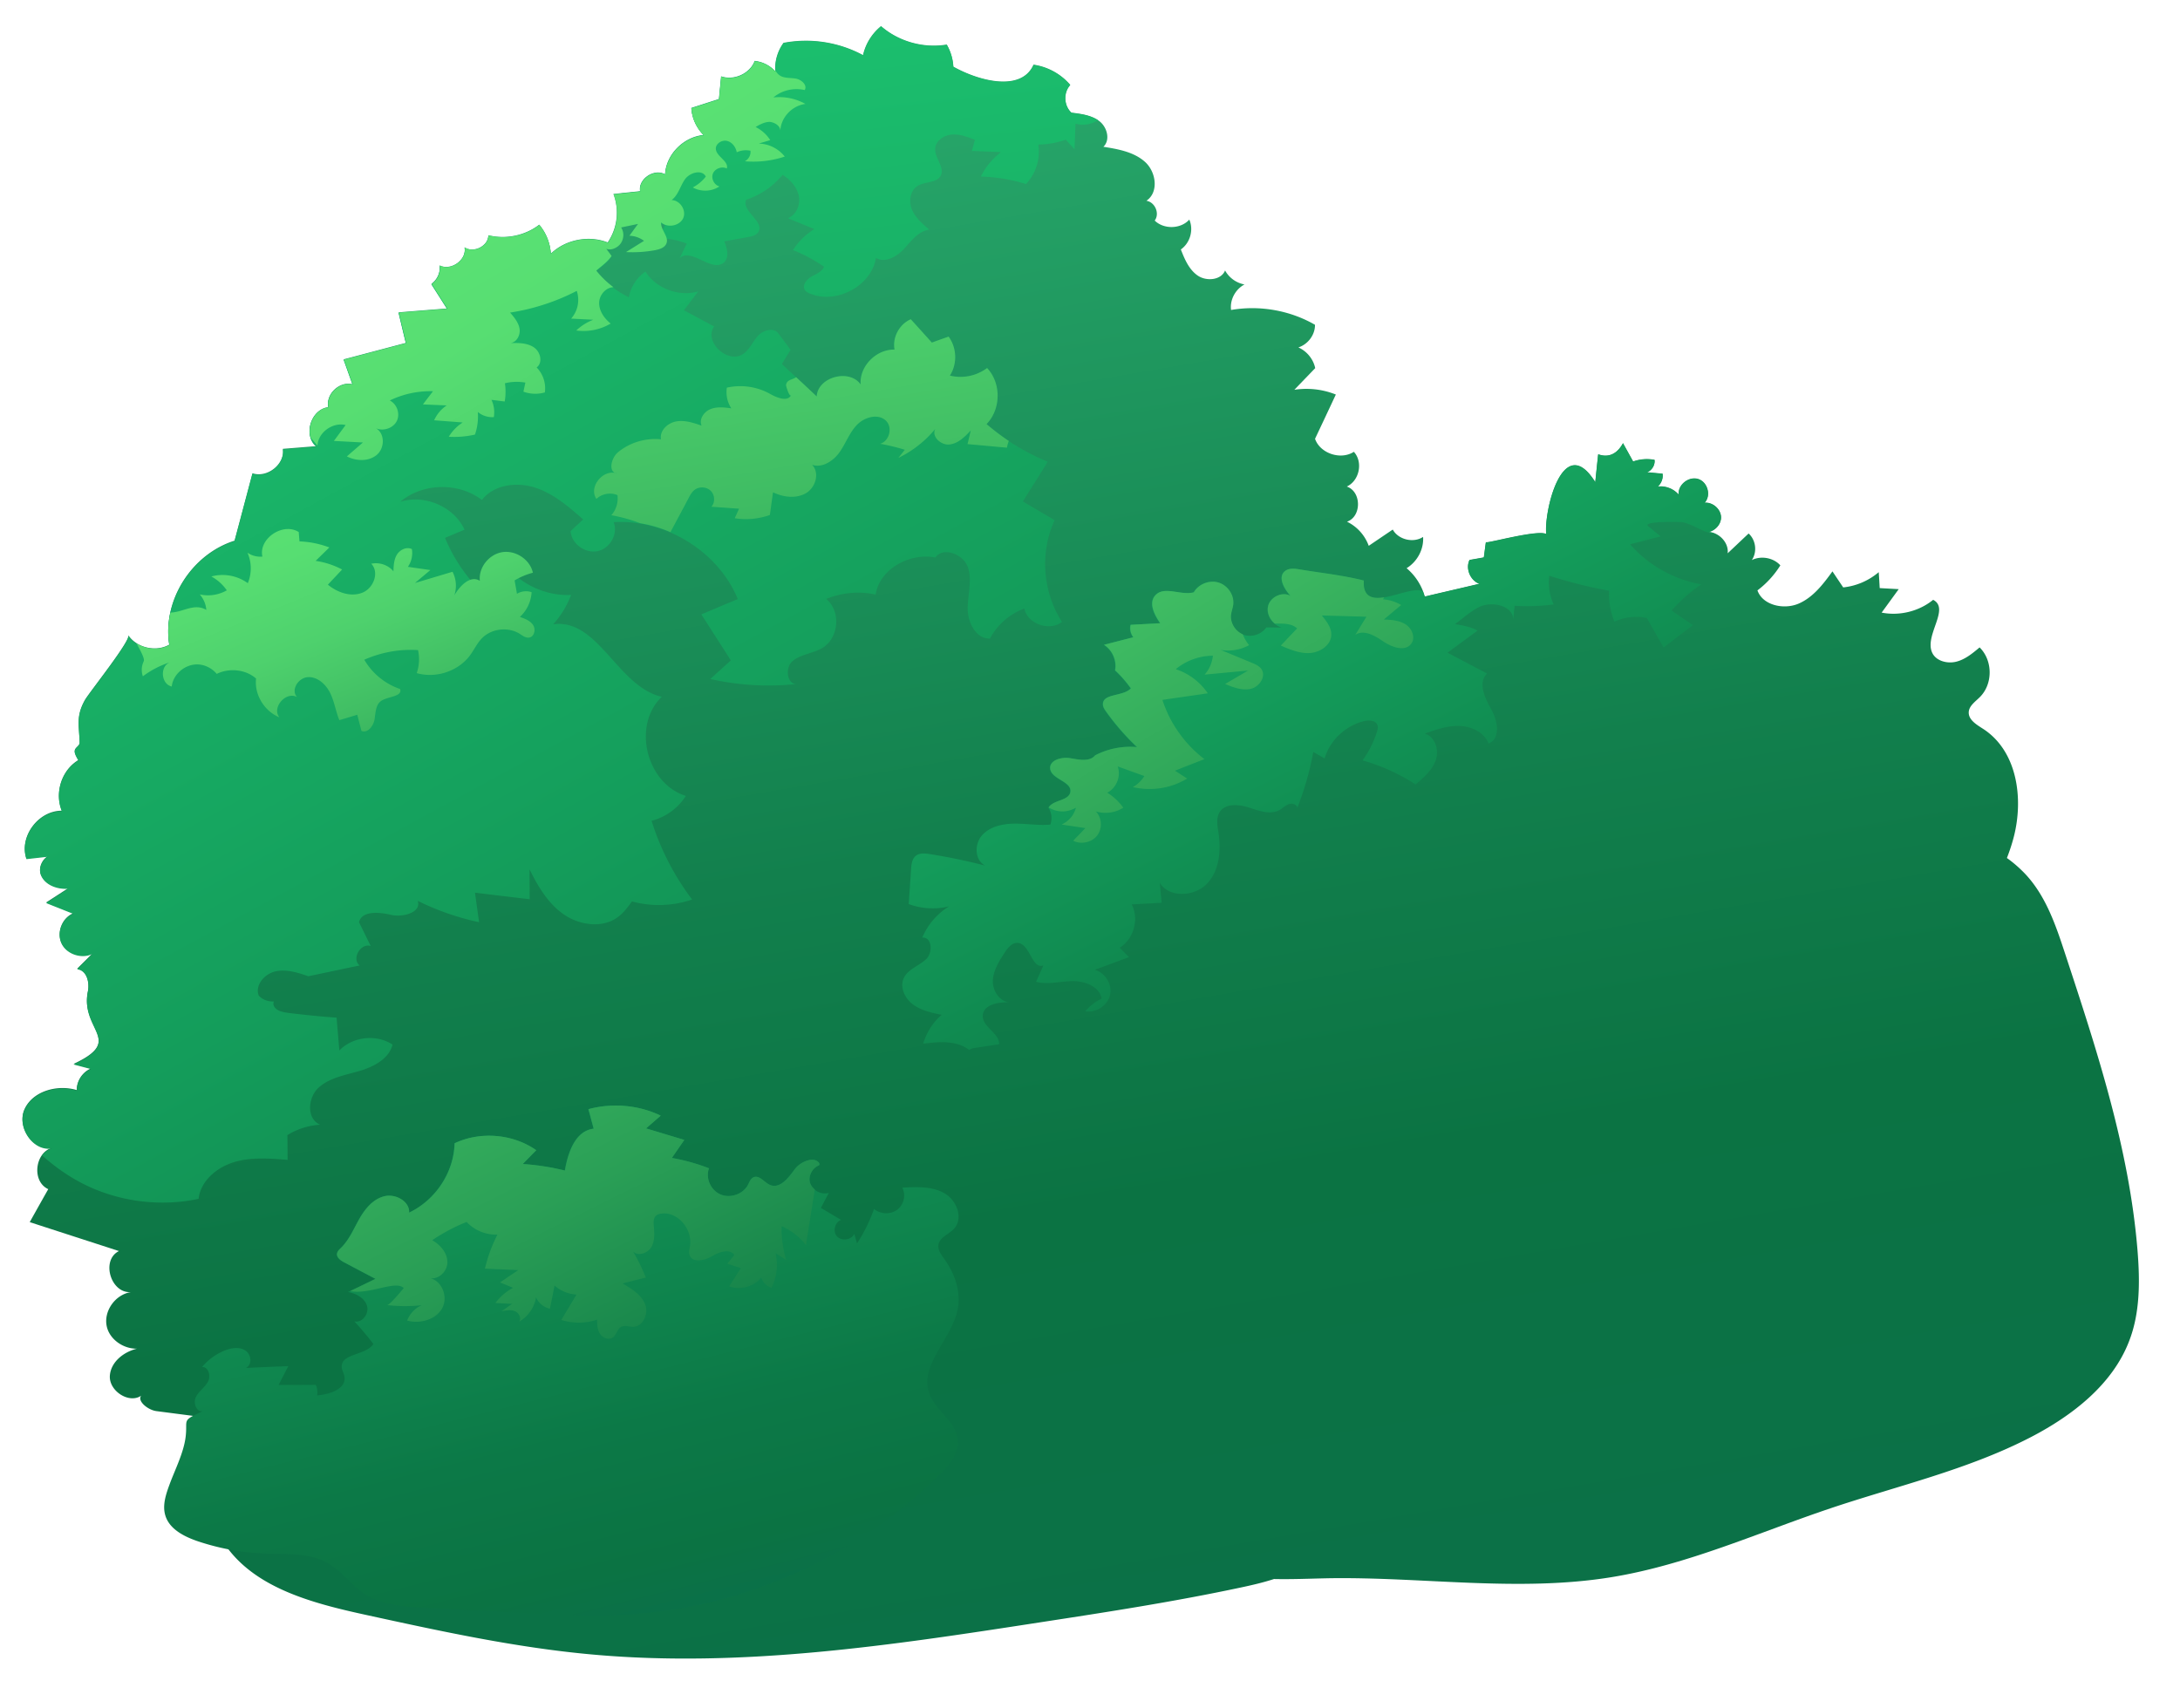 <?xml version="1.0" encoding="UTF-8"?> <svg xmlns="http://www.w3.org/2000/svg" width="259" height="203" fill="none"><path d="M253.954 148.597c-.979-12.084-4.809-23.749-8.609-35.292-1.088-3.315-2.24-6.732-4.62-9.337a15.201 15.201 0 0 0-2.289-2.016c.325-.83.605-1.682.831-2.56 1.159-4.57.385-10.151-3.64-12.774-.779-.5-1.755-1.072-1.726-1.977.024-.762.779-1.268 1.326-1.814 1.562-1.564 1.539-4.349-.035-5.9-.84.702-1.713 1.437-2.792 1.701-1.079.264-2.404-.098-2.847-1.084-.94-2.062 2.161-5.213.119-6.271-1.666 1.362-3.98 1.94-6.12 1.52.681-.929 1.35-1.858 2.031-2.787-.75-.045-1.51-.08-2.26-.126-.035-.63-.07-1.261-.117-1.893a7.782 7.782 0 0 1-4.219 1.812c-.422-.632-.855-1.264-1.276-1.907-1.108 1.523-2.306 3.109-4.062 3.85-1.756.728-4.234.175-4.852-1.59a11.056 11.056 0 0 0 2.721-2.974c-.822-.91-2.282-1.177-3.392-.626.659-.952.494-2.37-.376-3.16-.83.78-1.661 1.571-2.491 2.352.15-1.266-1.016-2.474-2.294-2.547.811-.163 1.496-.892 1.511-1.71.008-.971-.958-1.841-1.954-1.762.81-.847.364-2.474-.773-2.82-1.137-.345-2.452.73-2.289 1.873a2.898 2.898 0 0 0-2.509-.974c.432-.373.66-.962.578-1.528-.616-.053-1.233-.116-1.849-.169.581-.225.976-.864.896-1.474a4.847 4.847 0 0 0-2.545.196c-.397-.73-.805-1.45-1.201-2.181-.669 1.238-1.679 1.781-2.946 1.321-.122 1.101-.235 2.214-.346 3.315-3.827-6.13-6.125 3.43-5.824 6.17-.987-.584-7.18 1.176-7.173.956-.086.605-.16 1.21-.245 1.815a91.6 91.6 0 0 1-1.699.3c-.496 1.034.09 2.422 1.181 2.832l-6.506 1.519a6.753 6.753 0 0 0-2.158-3.36c1.272-.778 2.058-2.255 1.96-3.717-1.15.76-2.947.327-3.604-.875-.948.644-1.907 1.288-2.854 1.932a5.147 5.147 0 0 0-2.582-2.866c1.752-.607 1.735-3.58-.024-4.176 1.501-.693 1.958-2.922.836-4.128-1.555 1.012-4.013.194-4.61-1.548.828-1.753 1.655-3.505 2.472-5.258a9.415 9.415 0 0 0-4.928-.564c.822-.858 1.654-1.716 2.476-2.574-.22-1.067-.986-2.008-1.998-2.46 1.149-.373 1.99-1.506 1.972-2.689-2.971-1.717-6.584-2.35-9.969-1.76-.161-1.199.507-2.46 1.596-3.033a3.322 3.322 0 0 1-2.31-1.663c-.456 1.157-2.217 1.322-3.254.605-1.037-.718-1.551-1.95-2-3.101 1.106-.772 1.541-2.327 1.005-3.548-1.007 1.128-3.029 1.186-4.11.113.622-.82.046-2.186-.987-2.35 1.478-.993 1.177-3.377-.132-4.59-1.309-1.2-3.197-1.547-4.977-1.824.842-.802.459-2.306-.457-3.03-.927-.726-2.169-.886-3.346-1.034-.912-.835-.984-2.395-.15-3.308a7.073 7.073 0 0 0-4.352-2.39c-1.426 3.236-6.399 1.986-9.535.23a5.888 5.888 0 0 0-.779-2.62c-2.764.465-5.718-.368-7.803-2.19a6.206 6.206 0 0 0-2.14 3.445 14.305 14.305 0 0 0-9.448-1.457 5.2 5.2 0 0 0-.979 3.383 3.828 3.828 0 0 0-2.445-1.237C89.103 8.73 87.21 9.6 85.67 9.064c-.083.904-.177 1.796-.261 2.699l-3.28 1.057c.074 1.195.6 2.36 1.468 3.217-2.403.222-4.467 2.323-4.585 4.672-1.302-.737-3.22.562-2.966 2.006-1.053.11-2.116.22-3.168.331a6.303 6.303 0 0 1-.678 5.757c-2.268-.889-5.046-.335-6.765 1.345a5.834 5.834 0 0 0-1.371-3.457c-1.664 1.296-3.975 1.775-6.046 1.257.005 1.27-1.757 2.165-2.827 1.436.285 1.467-1.601 2.833-2.96 2.15.106.831-.285 1.692-.974 2.19.62.98 1.242 1.95 1.862 2.93-1.925.15-3.84.3-5.766.46.293 1.213.576 2.415.869 3.629-2.46.651-4.92 1.303-7.392 1.955.355.983.7 1.966 1.055 2.95-1.555-.392-3.228 1.202-2.867 2.726-2.084.244-3.04 3.308-1.438 4.64-1.328.101-2.645.215-3.973.316.264 1.81-1.843 3.489-3.613 2.903-.713 2.673-1.415 5.347-2.128 8.009-5.13 1.617-8.604 7.153-7.751 12.35-1.585.912-3.876.387-4.878-1.125.37.553-4.64 6.803-5.143 7.693-1.098 1.943-.68 3.017-.633 5.051.008.453-.626.588-.586 1.075.014.266.223.648.443 1.02a4.73 4.73 0 0 0-.542.38c-1.62 1.33-2.225 3.72-1.424 5.645-2.804-.022-5.11 3.087-4.208 5.679l2.537-.285c-.687.42-1.136 1.39-.82 2.184.472 1.186 1.956 1.73 3.262 1.616l-2.637 1.707c1.08.431 2.149.852 3.228 1.283-1.342.544-2.014 2.268-1.392 3.547.622 1.279 2.426 1.855 3.705 1.188-.615.622-1.242 1.232-1.857 1.853 1.133.124 1.496 1.583 1.274 2.67-.95 4.599 4.422 5.795-1.695 8.641.69.176 1.38.364 2.07.54-1.018.421-1.725 1.492-1.693 2.576-2.319-.703-5.26.122-6.221 2.29-.927 2.092 1.047 4.971 3.279 4.567-2.039.576-2.444 3.999-.452 4.913a665.813 665.813 0 0 0-2.199 3.919c3.53 1.149 7.06 2.288 10.602 3.438-2.176 1.069-.977 5.095 1.448 4.873-1.897.272-3.318 2.293-2.89 4.118.36 1.536 1.982 2.637 3.573 2.609-1.636.402-3.109 1.615-3.215 3.225-.111 1.808 2.291 3.353 3.724 2.359-.505.614.775 1.704 1.82 1.836l5.728.744c-.626.61-1.241 1.22-1.867 1.819a4.312 4.312 0 0 0 2.428 1.767 2.775 2.775 0 0 0-.955 1.947 8.747 8.747 0 0 1 6.24.617c-1.688 1.018-.847 4.127 1.138 4.211-1.55 1.542-3.11 3.084-4.66 4.626 3.543 5.304 10.508 7.103 16.846 8.485 8.87 1.936 17.785 3.884 26.835 4.699 17.79 1.62 35.65-1.099 53.29-3.826 7.954-1.219 15.909-2.449 23.767-4.125 1.322-.278 2.668-.59 3.973-1.013 2.162.046 4.34-.051 6.494-.094 11.212-.177 22.536 1.67 33.589-.125 9.044-1.473 17.455-5.307 26.125-8.216 7.989-2.676 16.318-4.58 23.77-8.455 4.938-2.574 9.635-6.238 11.606-11.346 1.32-3.361 1.306-7.14 1.012-10.795Z" fill="url(#a)"></path><path d="M127.311 13.422c-.912-.835-.985-2.395-.15-3.308a7.076 7.076 0 0 0-4.352-2.39c-1.427 3.236-6.4 1.985-9.535.23a5.901 5.901 0 0 0-.779-2.621c-2.764.465-5.719-.368-7.803-2.19a6.2 6.2 0 0 0-2.14 3.446 14.306 14.306 0 0 0-9.449-1.457 5.2 5.2 0 0 0-.978 3.383 3.828 3.828 0 0 0-2.445-1.237c-.555 1.496-2.448 2.364-3.988 1.83-.083.903-.178 1.795-.261 2.698l-3.28 1.057a4.985 4.985 0 0 0 1.468 3.217c-2.403.222-4.467 2.323-4.585 4.672-1.302-.737-3.22.562-2.966 2.006l-2.68.28c.145.259.38.51.737.753 1.038.706 2.726.052 2.973-1.155 1.273.603 1.105 2.807-.255 3.207.72.298 1.439.597 2.169.896a4.017 4.017 0 0 1-1.121 1.6 8.687 8.687 0 0 1 3.701.614c-.283.576-.555 1.142-.838 1.719 1.365-1.272 3.832 1.744 5.24.53.691-.598.394-1.69.056-2.529.933-.17 1.854-.328 2.787-.498.477-.084 1-.2 1.255-.601.8-1.234-2.052-2.506-1.436-3.846a9.326 9.326 0 0 0 4.321-2.957c.92.581 1.7 1.445 1.92 2.49.222 1.046-.27 2.268-1.287 2.667l3.14 1.292a7.939 7.939 0 0 0-2.54 2.494 18.304 18.304 0 0 1 3.691 1.983c-.24.6-.954.865-1.528 1.19-.573.335-1.104 1.048-.734 1.59.137.203.376.32.605.416 3.172 1.293 7.294-.941 7.828-4.25 1.095.664 2.501-.164 3.358-1.098.857-.935 1.7-2.101 2.974-2.26-.817-.7-1.666-1.422-2.066-2.407-.4-.985-.204-2.282.729-2.816.865-.492 2.184-.307 2.674-1.154.561-.987-.685-2.098-.638-3.224.04-.926 1.011-1.614 1.963-1.694.952-.08 1.879.28 2.762.628-.124.438-.237.876-.361 1.314l3.462.142a8.116 8.116 0 0 0-2.398 2.908c1.82.046 3.632.346 5.359.886a5.546 5.546 0 0 0 1.461-4.693 9.966 9.966 0 0 0 3.275-.582c.342.386.694.762 1.035 1.148.043-1.015.075-2.03.118-3.056.885.293 1.874.092 2.674-.402-.899-.58-2.042-.738-3.142-.861Z" fill="url(#b)"></path><path d="M125.299 61.805c-1.258-.736-2.515-1.482-3.773-2.218.988-1.57 1.976-3.153 2.953-4.724a26.85 26.85 0 0 1-7.28-4.46c1.723-1.769 1.764-4.85.066-6.66a5.313 5.313 0 0 1-4.423.9c.894-1.386.832-3.3-.152-4.634-.659.233-1.329.466-1.988.71-.832-.92-1.664-1.852-2.507-2.774-1.366.598-2.199 2.163-1.924 3.608-2.207-.048-4.203 2.01-4.027 4.148-1.342-1.92-5.106-.89-5.223 1.416a1282.89 1282.89 0 0 0-4.13-3.864c.35-.563.688-1.127 1.036-1.69-.487-.657-.974-1.313-1.462-1.958-.551-.725-1.776-.387-2.393.278-.617.666-.965 1.56-1.69 2.112-1.809 1.38-4.826-1.345-3.542-3.204-1.194-.646-2.389-1.28-3.583-1.925.564-.745 1.129-1.5 1.704-2.244-2.306.678-5.023-.346-6.274-2.352a4.753 4.753 0 0 0-1.973 3.053 11.401 11.401 0 0 1-3.888-3.094c.692-.596 1.3-.997 1.82-1.732a45.403 45.403 0 0 0-1.441-1.913c-2.04-.417-4.29.197-5.77 1.642a5.834 5.834 0 0 0-1.371-3.457c-1.664 1.296-3.975 1.775-6.046 1.257.005 1.27-1.757 2.166-2.827 1.436.285 1.467-1.601 2.833-2.96 2.15.106.831-.285 1.692-.974 2.19.62.98 1.242 1.95 1.862 2.93-1.925.15-3.84.3-5.766.46.293 1.213.575 2.415.869 3.629-2.46.652-4.921 1.303-7.392 1.955.355.983.7 1.966 1.055 2.95-1.555-.392-3.228 1.202-2.867 2.727-2.084.243-3.04 3.307-1.438 4.639-1.328.102-2.645.215-3.973.317.263 1.809-1.843 3.488-3.613 2.902-.713 2.673-1.415 5.347-2.128 8.01-5.13 1.617-8.604 7.153-7.751 12.35-1.585.911-3.876.386-4.878-1.126.37.553-4.64 6.803-5.143 7.694-1.099 1.942-.68 3.016-.633 5.05.008.454-.626.588-.586 1.076.014.265.223.648.443 1.02a4.732 4.732 0 0 0-.542.38c-1.62 1.33-2.225 3.72-1.424 5.645-2.804-.022-5.11 3.087-4.208 5.678l2.537-.284c-.687.42-1.137 1.389-.82 2.183.471 1.186 1.956 1.73 3.262 1.616l-2.637 1.707c1.08.432 2.148.852 3.228 1.284-1.342.543-2.014 2.268-1.392 3.547.622 1.279 2.426 1.855 3.705 1.188-.615.621-1.242 1.231-1.857 1.853 1.133.124 1.496 1.582 1.274 2.669-.95 4.599 4.422 5.796-1.695 8.641.69.177 1.38.364 2.07.541-1.018.421-1.726 1.492-1.693 2.576-2.319-.703-5.26.122-6.222 2.29-.926 2.092 1.048 4.971 3.28 4.566-.49.14-.875.448-1.175.836 1.118.985 2.293 1.884 3.583 2.654 4.42 2.669 9.923 3.582 15.002 2.493.232-2.092 2.115-3.712 4.166-4.343 2.051-.632 4.265-.452 6.413-.285-.014-.983-.016-1.955-.03-2.939a8.285 8.285 0 0 1 3.903-1.236c-1.635-.67-1.5-3.185-.216-4.382 1.285-1.197 3.16-1.503 4.866-2.001 1.705-.499 3.523-1.447 3.94-3.136-1.903-1.275-4.75-.955-6.315.697a469.26 469.26 0 0 1-.33-3.899 112.44 112.44 0 0 1-5.745-.568c-.671-.087-1.45-.244-1.718-.849a.627.627 0 0 1 .016-.508c-.675.034-1.374-.209-1.81-.709-.459-1.229.676-2.564 1.988-2.865 1.3-.29 2.645.139 3.912.576 2.034-.422 4.057-.856 6.09-1.278-.98-.793.107-2.703 1.32-2.311-.467-.943-.923-1.885-1.39-2.828.33-1.393 2.39-1.207 3.825-.874 1.425.332 3.631-.317 3.144-1.669a31.108 31.108 0 0 0 7.295 2.539l-.486-3.507c2.166.267 4.333.523 6.5.779l-.02-3.558c.996 2.02 2.19 4.057 4.06 5.353 1.88 1.308 4.606 1.681 6.437.324.678-.498 1.186-1.189 1.67-1.859 2.332.637 4.874.562 7.15-.228a30.751 30.751 0 0 1-4.818-9.354 6.869 6.869 0 0 0 4.068-2.954c-4.722-1.508-6.383-8.399-2.855-11.779-5.261-1.204-7.545-9.351-12.9-8.614a11.275 11.275 0 0 0 2.129-3.49c-3.052.147-6.141-1.31-7.92-3.74a10.72 10.72 0 0 0-2.39 3.714 19.526 19.526 0 0 1-4.669-6.754c.772-.329 1.544-.647 2.316-.976-1.24-2.724-4.736-4.237-7.635-3.312 2.643-2.248 6.94-2.345 9.7-.214 1.381-1.813 4.12-2.18 6.317-1.47 2.197.71 3.992 2.27 5.71 3.782-.5.459-.989.919-1.49 1.389.087 1.483 1.716 2.683 3.205 2.377 1.49-.307 2.46-2.066 1.908-3.443 6.205-.368 12.442 3.507 14.75 9.137l-4.33 1.82c1.169 1.826 2.337 3.641 3.505 5.468-.818.736-1.625 1.473-2.443 2.21 3.399.77 6.936.969 10.404.58-1.266.237-1.597-1.883-.633-2.704.976-.82 2.391-.897 3.504-1.536 2.013-1.174 2.28-4.37.504-5.85a9.934 9.934 0 0 1 5.868-.523c.471-3.067 4.087-4.997 7.104-4.405.847-1.288 3.26-.44 3.82 1.07.58 1.565.029 3.282.01 4.939-.018 1.656.945 3.664 2.647 3.63.845-1.62 2.332-2.921 4.086-3.573.352 1.823 2.994 2.756 4.466 1.587-2.305-3.607-2.633-8.28-.868-12.091Z" fill="url(#c)"></path><path d="M63.346 74.285c-.336-.53-.98-.77-1.58-.977a4.328 4.328 0 0 0 1.394-2.94 2.042 2.042 0 0 0-1.74.19c-.093-.534-.187-1.056-.28-1.59a8.368 8.368 0 0 1 2.17-.915c-.327-1.545-2.024-2.692-3.622-2.444-1.597.248-2.85 1.832-2.679 3.406-1.115-.709-2.392.599-3.035 1.739a3.609 3.609 0 0 0-.21-2.813c-1.482.44-2.965.89-4.458 1.33.612-.512 1.213-1.023 1.826-1.534l-2.671-.382a2.866 2.866 0 0 0 .474-2.107c-.62-.317-1.415.066-1.776.651-.36.586-.394 1.303-.415 1.987-.606-.748-1.676-1.113-2.633-.9.995 1.036.261 2.947-1.102 3.456-1.363.52-2.935-.048-4.054-.967.56-.601 1.13-1.202 1.69-1.803a9.669 9.669 0 0 0-3.147-1.027c.547-.535 1.093-1.06 1.629-1.595a11.137 11.137 0 0 0-3.544-.719 37.594 37.594 0 0 1-.087-1.107c-1.872-1.197-4.804.777-4.32 2.913a2.68 2.68 0 0 1-1.773-.464 4.642 4.642 0 0 1 .04 3.624 5.125 5.125 0 0 0-4.335-.799 5.277 5.277 0 0 1 1.836 1.649 4.489 4.489 0 0 1-3.206.484c.447.534.726 1.161.77 1.837-1.441-.841-2.757.288-4.249.319-.271 1.262-.334 2.552-.12 3.84-1.203.692-2.789.554-3.935-.2.553 1.011 1.012 1.854.87 2.16a2.31 2.31 0 0 0-.1 1.775 10.805 10.805 0 0 1 3.232-1.666c-1.239.436-1.086 2.595.197 2.878.155-1.431 1.529-2.625 3.008-2.623.905-.004 1.774.454 2.338 1.123 1.48-.727 3.44-.543 4.675.556-.225 1.893.961 3.864 2.77 4.606-.935-1.157.772-3.125 2.096-2.41-.78-.83.162-2.325 1.322-2.366 1.15-.041 2.125.884 2.623 1.905.498 1.021.65 2.153 1.08 3.205.714-.21 1.427-.42 2.13-.64.167.646.334 1.292.502 1.927.753.3 1.433-.618 1.557-1.398.123-.78.12-1.72.785-2.174.813-.55 2.533-.484 2.253-1.41a7.905 7.905 0 0 1-4.263-3.481 13.656 13.656 0 0 1 6.384-1.147c.204.901.151 1.86-.152 2.735 2.276.657 4.92-.221 6.314-2.088.507-.68.852-1.465 1.456-2.076 1.129-1.135 3.09-1.361 4.455-.512.346.221.701.509 1.111.455.62-.069.836-.946.5-1.476Z" fill="url(#d)"></path><path d="M117.211 50.39c1.722-1.768 1.763-4.849.065-6.659a5.311 5.311 0 0 1-4.422.9c.893-1.386.832-3.3-.153-4.634-.659.233-1.329.466-1.988.71-.832-.92-1.664-1.852-2.507-2.774-1.366.598-2.199 2.163-1.924 3.607-2.206-.047-4.203 2.011-4.027 4.15-1.342-1.921-5.106-.89-5.222 1.415-.815-.766-1.63-1.532-2.446-2.287-.396.308-1.123.263-1.2.946-.014.11.437 1.55.604 1.168-.38.85-1.667.345-2.491-.123a7.286 7.286 0 0 0-5.144-.747 3.498 3.498 0 0 0 .53 2.458c-.835-.114-1.704-.22-2.487.099-.771.307-1.373 1.205-1.044 1.956-.983-.34-2.02-.683-3.042-.494-1.022.189-1.978 1.12-1.778 2.12-1.827-.19-3.721.38-5.116 1.541-.76.639-1.126 2.108-.353 2.453.088.013.165.038.252.074a.85.85 0 0 1-.252-.075c-1.558-.314-3.146 1.746-2.205 3.09.637-.62 1.681-.808 2.498-.45a3.024 3.024 0 0 1-.726 2.385c1.163.213 2.302.525 3.404.946 1.24.205 2.466.564 3.62 1.064.716-1.347 1.443-2.694 2.159-4.053.188-.358.398-.738.726-.982.554-.414 1.436-.353 1.917.148.481.49.52 1.354.063 1.87l3.282.235c-.166.382-.344.752-.51 1.133 1.395.22 2.845.09 4.174-.388.128-.902.244-1.793.372-2.695 1.218.59 2.735.782 3.904.112 1.17-.681 1.666-2.422.736-3.38 1.223.415 2.531-.461 3.27-1.499.729-1.037 1.154-2.283 2.033-3.217.88-.933 2.496-1.413 3.44-.554.859.778.476 2.434-.65 2.774.988.175 1.963.415 2.926.71-.253.324-.517.647-.77.97a13.077 13.077 0 0 0 4.392-3.451c-.492.89.655 1.964 1.686 1.853 1.03-.11 1.828-.914 2.525-1.666l-.382 1.623c1.563.138 3.115.286 4.679.424a4.93 4.93 0 0 1 .224-.8 28.41 28.41 0 0 1-2.642-2.005Z" fill="url(#e)"></path><path d="M204.463 61.52c.008-.973-.958-1.843-1.954-1.763.81-.848.364-2.475-.773-2.82-1.137-.345-2.452.73-2.289 1.873a2.897 2.897 0 0 0-2.509-.974c.432-.373.66-.962.578-1.529-.616-.052-1.233-.116-1.849-.168.581-.225.976-.864.896-1.475a4.848 4.848 0 0 0-2.545.197c-.397-.73-.805-1.45-1.201-2.181-.669 1.238-1.679 1.78-2.946 1.321-.122 1.101-.235 2.213-.346 3.315-3.827-6.13-6.125 3.43-5.824 6.169-.987-.584-7.18 1.177-7.173.956-.086.605-.16 1.21-.245 1.816a91.6 91.6 0 0 1-1.699.3c-.496 1.034.09 2.422 1.181 2.832l-6.139 1.43c-.012.023-.034.044-.046.066-.011-.012-.01-.034-.021-.045-.1.019-.2.049-.3.068a7.266 7.266 0 0 0-.212-.637.383.383 0 0 0-.098-.047c-1.611-.736-7.204 3.01-6.939-1.234-2.475-.63-5.105-.901-7.631-1.323-.582-.096-1.242-.172-1.706.178-.927.7-.155 2.127.636 2.97-.976-.561-2.4.123-2.665 1.198-.255 1.074.547 2.248 1.642 2.56-.618-.01-1.225-.017-1.844-.015-.567.833-1.749 1.205-2.71.865-.961-.34-1.613-1.365-1.505-2.356.046-.407.202-.79.258-1.185.146-1.111-.601-2.284-1.705-2.639-1.093-.355-2.412.156-2.973 1.144-1.525.416-3.497-.795-4.559.343-.846.901-.139 2.326.569 3.332l-3.517.188c-.126.504 0 1.06.318 1.479-1.158.295-2.326.6-3.484.896 1.007.639 1.542 1.893 1.318 3.035a13.943 13.943 0 0 1 1.876 2.147c-.936.987-3.374.568-3.317 1.918.012.31.192.58.371.829a29.122 29.122 0 0 0 3.677 4.225 9.076 9.076 0 0 0-4.977.981c-.654.797-1.926.514-2.958.338-1.033-.176-2.481.232-2.38 1.24.126 1.275 2.602 1.518 2.397 2.771-.177 1.077-2.026.909-2.586 1.852a2.28 2.28 0 0 1 .235 2.018c-1.406.133-2.823-.122-4.247-.111-1.414.01-2.936.338-3.863 1.38-.927 1.043-.898 2.933.35 3.602a70.403 70.403 0 0 0-6.581-1.367c-.538-.083-1.144-.146-1.584.161-.496.349-.584 1.031-.625 1.637-.088 1.378-.186 2.767-.274 4.145a8.177 8.177 0 0 0 4.794.273 7.975 7.975 0 0 0-3.185 3.711c1.151-.096 1.291 1.764.461 2.555-.831.792-2.102 1.172-2.619 2.172-.564 1.076.034 2.442 1.015 3.191.982.738 2.232 1.01 3.449 1.258a7.163 7.163 0 0 0-2.194 3.422c1.441-.165 2.936-.328 4.302.135a3.95 3.95 0 0 1 1.162.622c.192-.159.47-.217.725-.253.943-.147 1.886-.283 2.829-.43.052-1.313-1.946-2.017-1.949-3.343-.001-1.37 1.92-1.718 3.319-1.63-1.258.005-2.155-1.338-2.116-2.563.038-1.225.735-2.319 1.408-3.359.371-.574.888-1.209 1.57-1.144 1.475.146 1.656 3.19 3.03 2.67-.296.653-.582 1.296-.878 1.95 1.424.365 2.905-.063 4.374-.084 1.469-.009 3.192.675 3.413 2.085a5.946 5.946 0 0 0-1.946 1.508c1.296.206 2.671-.701 2.953-1.94.282-1.251-.558-2.636-1.816-2.996 1.351-.499 2.714-.997 4.066-1.507-.364-.376-.739-.741-1.102-1.117 1.678-1.052 2.326-3.407 1.42-5.148l3.561-.187-.224-2.382c1.113 1.847 4.199 1.657 5.662.057 1.463-1.589 1.626-3.959 1.306-6.08-.129-.81-.289-1.71.164-2.403.683-1.028 2.269-.9 3.471-.51 1.202.392 2.555.898 3.646.28.371-.208.668-.53 1.07-.684.402-.153.971.009 1.024.43a35.113 35.113 0 0 0 1.897-6.635c.445.257.901.515 1.345.772.619-2.124 2.451-3.878 4.655-4.428.589-.147 1.372-.122 1.609.427.113.28.037.597-.061.881a11.957 11.957 0 0 1-1.694 3.35 23.371 23.371 0 0 1 6.302 2.86c.975-.82 1.986-1.705 2.398-2.896.413-1.191-.067-2.775-1.303-3.145 1.34-.478 2.713-.965 4.146-.908 1.423.055 2.924.776 3.424 2.085 1.464-.573 1.1-2.706.326-4.056-.764-1.35-1.623-3.177-.496-4.258-1.564-.822-3.139-1.656-4.703-2.479 1.187-.868 2.373-1.748 3.56-2.616-.671-.42-1.67-.605-2.658-.78.937-.678 1.791-1.512 2.834-2.02 1.57-.78 4.156-.146 4.069 1.574.051-.573.102-1.156.164-1.729 1.554.093 3.101.042 4.642-.163a6.326 6.326 0 0 1-.522-3.408 56.263 56.263 0 0 0 7.109 1.78 8.54 8.54 0 0 0 .636 3.678 6.064 6.064 0 0 1 3.855-.431c.659 1.17 1.318 2.328 1.977 3.498 1.165-.88 2.33-1.772 3.495-2.653-.843-.578-1.697-1.158-2.54-1.737a18.726 18.726 0 0 1 3.542-3.114c-3.272-.567-6.321-2.287-8.473-4.763 1.213-.315 2.426-.62 3.628-.935-.495-.403-.99-.816-1.474-1.218-.753-.62 3.88-.508 4.11-.456 1.338.296 2.532 1.284 3.919 1.416a2.518 2.518 0 0 0-.886-.238c.811-.173 1.496-.903 1.5-1.72Z" fill="url(#f)"></path><path d="M149.858 79.49c-.264-.373-.722-.564-1.147-.743-1.232-.503-2.452-1.017-3.684-1.52a5.234 5.234 0 0 0 3.374-.567 4.93 4.93 0 0 1-.754-1.294c-.893-.382-1.492-1.362-1.385-2.309.046-.407.201-.789.258-1.185.145-1.111-.602-2.284-1.706-2.639-1.093-.355-2.411.156-2.972 1.144-1.526.416-3.497-.795-4.56.343-.845.901-.139 2.327.569 3.332l-3.517.188c-.126.504 0 1.06.318 1.48-1.157.294-2.326.6-3.483.895 1.006.64 1.541 1.893 1.318 3.035a13.883 13.883 0 0 1 1.875 2.147c-.936.987-3.374.568-3.317 1.918.013.31.192.58.372.83a29.115 29.115 0 0 0 3.676 4.224 9.08 9.08 0 0 0-4.977.982c-.654.797-1.926.514-2.958.338-1.032-.176-2.48.231-2.379 1.24.125 1.274 2.602 1.518 2.397 2.77-.178 1.078-2.027.91-2.587 1.853.976.56 2.077.673 3.235.024-.216.877-.846 1.609-1.697 2.002.945.14 1.89.28 2.824.42-.48.504-.97.997-1.449 1.501.945.483 2.224.203 2.857-.628s.563-2.104-.165-2.856c1.083.333 2.314.172 3.26-.439a6.648 6.648 0 0 0-1.898-1.783c1.1-.573 1.651-1.97 1.235-3.12 1.059.375 2.107.762 3.166 1.138a3.804 3.804 0 0 1-1.366 1.315 8.706 8.706 0 0 0 6.457-1.012c-.487-.313-.974-.627-1.45-.94 1.163-.46 2.336-.921 3.499-1.37-2.34-1.787-4.106-4.273-4.991-7.04 1.797-.264 3.594-.517 5.391-.781a7.427 7.427 0 0 0-3.808-2.87 7.003 7.003 0 0 1 4.411-1.597 3.95 3.95 0 0 1-.986 2.245c1.716-.156 3.432-.323 5.159-.478-.911.535-1.821 1.058-2.721 1.593.981.407 2.061.817 3.095.562 1.002-.245 1.814-1.5 1.211-2.348Z" fill="url(#g)"></path><path d="M167.038 74.218c-.758-.499-1.716-.573-2.631-.602.691-.575 1.372-1.15 2.063-1.725a4.874 4.874 0 0 0-2.165-.676.994.994 0 0 0 .14-.238c-1.409.22-2.538-.036-2.41-1.998-2.475-.63-5.105-.901-7.631-1.323-.583-.096-1.243-.172-1.706.178-.927.7-.155 2.128.635 2.97-.976-.56-2.399.123-2.665 1.198-.189.767.171 1.585.795 2.102.972-.003 1.967-.06 2.643.569-.65.675-1.29 1.362-1.94 2.038 1.111.477 2.277.966 3.483.883 1.206-.084 2.458-.928 2.517-2.108.049-.883-.555-1.664-1.13-2.356 1.765.056 3.541.1 5.306.156-.442.715-.885 1.441-1.327 2.157 1.005-.687 2.327.095 3.332.778 1.006.684 2.545 1.24 3.292.303.563-.7.155-1.796-.601-2.306Z" fill="url(#h)"></path><path d="M92.712 15.582c.027-1.579 1.376-3.039 2.983-3.231a6.377 6.377 0 0 0-3.807-.772c.998-.852 2.433-1.183 3.715-.877.349-.575-.37-1.238-1.04-1.359-.67-.12-1.424-.011-1.974-.415a1.592 1.592 0 0 1-.468-.578.831.831 0 0 0 .006.165 3.828 3.828 0 0 0-2.445-1.236c-.555 1.496-2.448 2.364-3.988 1.83-.083.903-.178 1.795-.261 2.698l-3.279 1.057a4.985 4.985 0 0 0 1.467 3.217c-2.403.223-4.467 2.323-4.585 4.672-1.302-.736-3.22.562-2.966 2.006l-3.168.331a6.303 6.303 0 0 1-.678 5.757 6.282 6.282 0 0 0-1.423-.365 7.04 7.04 0 0 0-1.446-.034l-.033-.001a6.632 6.632 0 0 0-1.043.177c-.011 0-.011 0-.022.01-.09.02-.179.05-.257.07-.044.009-.089.03-.144.039-.078.02-.156.05-.224.081l-.167.061c-.067.031-.134.051-.202.082-.078.031-.156.073-.235.114-.067.032-.123.063-.19.094-.09.052-.191.104-.281.157-.045.02-.09.052-.136.084l-.225.148c-.045.031-.08.063-.124.084-.079.053-.147.117-.226.17-.034.032-.068.053-.102.085-.102.085-.205.181-.307.277a5.297 5.297 0 0 0-.244-1.388 6.048 6.048 0 0 0-.83-1.695c-.095-.124-.19-.26-.286-.373a6.703 6.703 0 0 1-2.478 1.215c-.39.098-.778.174-1.177.206-.133.018-.265.024-.398.031a7.069 7.069 0 0 1-1.981-.206 1.26 1.26 0 0 1-.068.407 1.79 1.79 0 0 1-.544.8c-.057.054-.124.096-.192.138a2.08 2.08 0 0 1-.66.289 1.71 1.71 0 0 1-.708.044c-.077-.014-.154-.027-.23-.052a1.248 1.248 0 0 1-.425-.201c.02.089.028.178.025.277a1.777 1.777 0 0 1-.32 1.017 2.55 2.55 0 0 1-.355.42c-.205.192-.441.34-.699.453a2.054 2.054 0 0 1-.8.174c-.276.002-.55-.05-.8-.18a2.394 2.394 0 0 1-.963 2.201c.62.981 1.241 1.95 1.862 2.931-1.926.15-3.84.3-5.767.46.147.6.294 1.213.43 1.814.146.601.292 1.213.428 1.814-2.46.652-4.92 1.304-7.392 1.955.356.984.7 1.967 1.056 2.95-.778-.201-1.582.105-2.151.64a2.434 2.434 0 0 0-.765 1.511c-.017.187 0 .376.048.565a2.424 2.424 0 0 0-.277.047c-.022-.001-.033.01-.056.009-.088.02-.167.05-.245.08-.011.011-.022.01-.045.021-.078.03-.145.062-.213.104-.011.01-.022.01-.034.021-.078.042-.146.095-.214.148-.011.01-.034.021-.045.032a2.493 2.493 0 0 0-.387.374l-.034.032c-.058.065-.115.14-.162.216 0 .011-.011.022-.011.022l-.14.227s0 .012-.011.011c-.047.087-.083.174-.119.262 0 .01-.012.021-.012.032a3.271 3.271 0 0 0-.172.558v.011a3.041 3.041 0 0 0-.05.894c.015.2.065.388.125.567.267.307.533.602.767.886.071-1.556 1.8-2.816 3.345-2.447-.461.626-.923 1.253-1.395 1.89 1.146.058 2.292.127 3.45.185-.636.555-1.271 1.098-1.907 1.653 1.12.576 2.608.623 3.56-.187.954-.81.975-2.554-.12-3.163.88.403 2.064-.001 2.488-.85.424-.848.04-2.01-.829-2.445a11.02 11.02 0 0 1 5.135-1.098c-.402.518-.805 1.046-1.197 1.564l2.823.122a4.113 4.113 0 0 0-1.491 1.765c1.134.09 2.258.17 3.392.261a5.255 5.255 0 0 0-1.654 1.694 10.924 10.924 0 0 0 3.11-.256c.304-.863.41-1.788.339-2.685a2.706 2.706 0 0 0 1.901.612 3.449 3.449 0 0 0-.277-2.052c.528.06 1.044.132 1.572.193a6.786 6.786 0 0 0 .024-2.165 5.813 5.813 0 0 1 2.431-.078c-.077.362-.154.713-.232 1.075.807.302 1.723.33 2.547.091a3.54 3.54 0 0 0-.977-2.969c.768-.561.466-1.852-.323-2.385-.79-.533-1.816-.533-2.777-.519.754-.086 1.19-.968 1.069-1.7-.12-.733-.631-1.346-1.121-1.914a25.626 25.626 0 0 0 7.92-2.579 3.368 3.368 0 0 1-.667 3.293c.87.05 1.742.088 2.623.138a6.187 6.187 0 0 0-2.016 1.274 6.327 6.327 0 0 0 4.089-.822c-.776-.621-1.399-1.524-1.368-2.507.028-.905.807-1.797 1.702-1.813a10.86 10.86 0 0 1-2.047-1.976c.692-.597 1.301-.998 1.82-1.732-.21-.305-.423-.577-.624-.849.415.135.859.072 1.345-.278.7-.497.888-1.552.413-2.263.667-.144 1.344-.278 2.011-.422-.345.464-.68.928-1.026 1.404a3.09 3.09 0 0 1 1.736.607c-.71.441-1.43.894-2.14 1.335a14.893 14.893 0 0 0 3.441-.223c.544-.104 1.169-.295 1.361-.808.324-.818-.721-1.624-.628-2.494.762.687 2.173.422 2.61-.482.426-.914-.33-2.142-1.367-2.175.802-.593 1.023-1.669 1.59-2.469.577-.81 2.036-1.206 2.472-.32a4.714 4.714 0 0 1-1.542 1.289c.965.55 2.247.501 3.161-.122-.635-.175-1.008-.938-.769-1.538.25-.588 1.066-.883 1.642-.589.27-.875-1.215-1.397-1.297-2.305-.058-.62.686-1.117 1.311-.976.625.142 1.059.74 1.172 1.352a2.57 2.57 0 0 1 1.629-.18c.061.498-.22 1.02-.669 1.249a11.851 11.851 0 0 0 4.743-.558 4.079 4.079 0 0 0-3.087-1.545c.457-.14.903-.27 1.36-.41a4.309 4.309 0 0 0-1.74-1.557c.518-.304 1.08-.607 1.675-.61.639.064 1.298.505 1.269 1.1Z" fill="url(#i)"></path><path d="M113.798 171.072c-.219-2.161-2.662-3.453-3.393-5.498-1.207-3.396 2.664-6.445 3.371-9.98.418-2.075-.331-4.242-1.568-5.971-.381-.531-.827-1.109-.707-1.746.159-.868 1.23-1.21 1.836-1.864 1.153-1.224.349-3.381-1.127-4.223-1.475-.842-3.299-.766-5.013-.666.459.865.19 2.028-.601 2.622-.792.594-2.015.544-2.757-.098a18.549 18.549 0 0 1-2.016 4.091c-.11-.368-.22-.748-.33-1.116-.342.719-1.496.881-2.04.301-.545-.581-.279-1.688.48-1.963l-2.405-1.434c.316-.598.633-1.184.939-1.782-.892.259-1.945-.294-2.216-1.153-.271-.87.28-1.891 1.16-2.173-.415-1.162-2.28-.48-3.008.524-.738 1.005-1.751 2.343-2.917 1.864-.698-.287-1.265-1.211-1.959-.923-.369.154-.504.58-.691.928-.587 1.097-2.104 1.613-3.259 1.113-1.165-.501-1.794-1.946-1.36-3.103a23.853 23.853 0 0 0-4.41-1.233c.497-.713.983-1.427 1.48-2.14l-4.55-1.37 1.748-1.514c-2.632-1.265-5.76-1.54-8.588-.767.208.769.415 1.549.623 2.318-2.194.251-3.06 2.853-3.424 4.974a28.614 28.614 0 0 0-5.01-.776l1.608-1.64c-2.765-1.943-6.64-2.275-9.7-.824-.075 3.433-2.243 6.735-5.403 8.237.075-1.345-1.629-2.283-2.965-1.938-1.346.344-2.277 1.508-2.954 2.691-.667 1.183-1.204 2.481-2.173 3.434-.204.192-.432.406-.474.681-.07.473.427.82.85 1.043a593.31 593.31 0 0 0 3.715 1.962c-1.087.518-2.164 1.048-3.25 1.566.966.163 1.965.702 2.256 1.617.292.915-.54 2.093-1.505 1.864a35.292 35.292 0 0 1 2.267 2.69c-.881 1.364-3.821 1.106-3.761 2.721.02.409.263.77.327 1.17.232 1.433-1.744 2.111-3.238 2.218a2.223 2.223 0 0 0-.17-1.253c-1.469.009-2.937.018-4.417.015.388-.75.765-1.489 1.152-2.239-1.68.068-3.371.137-5.052.217.795-.34.68-1.614-.056-2.079-.725-.465-1.702-.297-2.507.031a6.885 6.885 0 0 0-2.633 1.939c.785-.041 1.07 1.084.695 1.757-.374.673-1.084 1.126-1.425 1.811-.342.685.042 1.802.808 1.682-2.588 1.201-1.761.895-2.028 3.063-.236 1.882-1.235 3.817-1.898 5.608-.447 1.212-.897 2.535-.494 3.774.513 1.607 2.274 2.48 3.902 3.028a28.611 28.611 0 0 0 7.925 1.442c2.548.092 5.27-.121 7.472 1.141 1.692.97 2.809 2.674 4.454 3.72 1.991 1.278 4.482 1.433 6.851 1.563 3.814.208 7.616.405 11.43.613 4.166.22 8.332.45 12.501.228 14.012-.764 27.649-6.82 37.407-16.633 1.184-1.122 2.365-2.544 2.195-4.162Z" fill="url(#j)"></path><path d="m97.301 138.47.041-.241c-.546-.89-2.234-.225-2.915.714-.738 1.005-1.751 2.343-2.918 1.864-.697-.287-1.264-1.211-1.958-.923-.37.154-.504.58-.692.928-.586 1.097-2.104 1.613-3.258 1.113-1.166-.501-1.794-1.946-1.36-3.103a23.776 23.776 0 0 0-4.41-1.232c.496-.714.983-1.428 1.48-2.141l-4.55-1.37 1.747-1.513c-2.632-1.265-5.758-1.54-8.587-.768.208.769.415 1.549.623 2.318-2.194.251-3.06 2.853-3.424 4.974a28.615 28.615 0 0 0-5.01-.776l1.608-1.64c-2.765-1.943-6.64-2.275-9.7-.824-.075 3.433-2.243 6.735-5.404 8.237.076-1.345-1.628-2.283-2.964-1.938-1.346.344-2.277 1.508-2.955 2.691-.666 1.183-1.203 2.481-2.172 3.434-.205.192-.432.406-.474.681-.07.473.427.82.85 1.043 1.239.658 2.477 1.315 3.715 1.962-.998.488-1.995.964-3.004 1.452 2.182.477 5.43-1.343 6.359-.353-.195.215-1.688 2.058-1.995 2.015 1.375.164 2.755.164 4.128.019a3.3 3.3 0 0 0-1.735 1.824c1.521.412 3.359-.083 4.14-1.417.782-1.334.029-3.38-1.53-3.65 1.083.3 2.188-.781 2.178-1.875-.01-1.094-.83-2.059-1.806-2.609a22.242 22.242 0 0 1 4.087-2.17 4.819 4.819 0 0 0 3.662 1.508 17.94 17.94 0 0 0-1.485 4.041c1.323.063 2.646.116 3.958.179l-2.165 1.457c.512.215 1.035.43 1.547.645a6.475 6.475 0 0 0-2.099 1.801c.662.032 1.323.075 1.984.107-.418.296-.835.581-1.253.877.522-.105 1.078-.209 1.568-.017.491.192.835.833.524 1.254a4.123 4.123 0 0 0 2.012-2.898c.277.683.912 1.2 1.647 1.356l.55-2.745a4.312 4.312 0 0 0 2.605 1.065c-.606 1.009-1.2 2.017-1.806 3.015a6.9 6.9 0 0 0 4.251-.032c.015.575.03 1.183.345 1.679.316.485 1.035.784 1.52.445.452-.317.519-1.022 1.012-1.271.416-.219.917-.005 1.391-.001 1.237-.016 1.895-1.62 1.422-2.728-.462-1.119-1.6-1.807-2.662-2.426.924-.236 1.847-.472 2.77-.697a23.138 23.138 0 0 0-1.525-3.108c.62.627 1.805.189 2.215-.582.411-.772.307-1.692.246-2.556-.032-.376-.03-.796.233-1.075.182-.182.45-.262.715-.287 1.984-.225 3.671 1.927 3.357 3.851-.056.374-.178.756-.035 1.114.347.917 1.747.63 2.602.126.855-.503 2.128-.982 2.699-.169l-.828 1.035c.536.171 1.071.354 1.607.525-.464.726-.928 1.44-1.393 2.166 1.321.483 2.935.048 3.808-1.029a1.979 1.979 0 0 0 1.22 1.209 6.06 6.06 0 0 0 .483-4.116l1.267.802a13.32 13.32 0 0 1-.548-4.017 7.527 7.527 0 0 1 2.9 2.246c.345-2.21.701-4.408 1.046-6.618a1.683 1.683 0 0 1-.57-.802c-.23-.759.252-1.727 1.068-2.055Z" fill="url(#k)"></path><defs><linearGradient id="a" x1="90.469" y1="-76.965" x2="163.571" y2="348.398" gradientUnits="userSpaceOnUse"><stop stop-color="#40D38D"></stop><stop offset=".222" stop-color="#26A468"></stop><stop offset=".415" stop-color="#12804D"></stop><stop offset=".519" stop-color="#0B7343"></stop><stop offset=".78" stop-color="#0A6F4C"></stop><stop offset=".994" stop-color="#086B58"></stop></linearGradient><linearGradient id="b" x1="92.473" y1="-62.58" x2="124.379" y2="211.676" gradientUnits="userSpaceOnUse"><stop stop-color="#21D67B"></stop><stop offset=".179" stop-color="#1DC672"></stop><stop offset=".526" stop-color="#149D5B"></stop><stop offset=".833" stop-color="#0B7343"></stop><stop offset=".922" stop-color="#0A6F4C"></stop><stop offset=".994" stop-color="#086B58"></stop></linearGradient><linearGradient id="c" x1="-5.201" y1="-32.134" x2="131.937" y2="219.756" gradientUnits="userSpaceOnUse"><stop stop-color="#21D67B"></stop><stop offset=".179" stop-color="#1DC672"></stop><stop offset=".526" stop-color="#149D5B"></stop><stop offset=".833" stop-color="#0B7343"></stop><stop offset=".922" stop-color="#0A6F4C"></stop><stop offset=".994" stop-color="#086B58"></stop></linearGradient><linearGradient id="d" x1="32.75" y1="55.968" x2="57.36" y2="116.404" gradientUnits="userSpaceOnUse"><stop stop-color="#5AE274"></stop><stop offset=".152" stop-color="#57DE72"></stop><stop offset=".312" stop-color="#4ED16D"></stop><stop offset=".476" stop-color="#3FBC63"></stop><stop offset=".642" stop-color="#2A9F56"></stop><stop offset=".809" stop-color="#0F7946"></stop><stop offset=".833" stop-color="#0B7343"></stop><stop offset=".922" stop-color="#0A6F4C"></stop><stop offset=".994" stop-color="#086B58"></stop></linearGradient><linearGradient id="e" x1="85.479" y1="-1.898" x2="107.12" y2="125.167" gradientUnits="userSpaceOnUse"><stop stop-color="#5AE274"></stop><stop offset=".152" stop-color="#57DE72"></stop><stop offset=".312" stop-color="#4ED16D"></stop><stop offset=".476" stop-color="#3FBC63"></stop><stop offset=".642" stop-color="#2A9F56"></stop><stop offset=".809" stop-color="#0F7946"></stop><stop offset=".833" stop-color="#0B7343"></stop><stop offset=".922" stop-color="#0A6F4C"></stop><stop offset=".994" stop-color="#086B58"></stop></linearGradient><linearGradient id="f" x1="114.524" y1="7.439" x2="184.045" y2="146.385" gradientUnits="userSpaceOnUse"><stop stop-color="#21D67B"></stop><stop offset=".179" stop-color="#1DC672"></stop><stop offset=".526" stop-color="#149D5B"></stop><stop offset=".833" stop-color="#0B7343"></stop><stop offset=".922" stop-color="#0A6F4C"></stop><stop offset=".994" stop-color="#086B58"></stop></linearGradient><linearGradient id="g" x1="91.37" y1="9.305" x2="174.134" y2="148.052" gradientUnits="userSpaceOnUse"><stop stop-color="#5AE274"></stop><stop offset=".152" stop-color="#57DE72"></stop><stop offset=".312" stop-color="#4ED16D"></stop><stop offset=".476" stop-color="#3FBC63"></stop><stop offset=".642" stop-color="#2A9F56"></stop><stop offset=".809" stop-color="#0F7946"></stop><stop offset=".833" stop-color="#0B7343"></stop><stop offset=".922" stop-color="#0A6F4C"></stop><stop offset=".994" stop-color="#086B58"></stop></linearGradient><linearGradient id="h" x1="112.281" y1="-4.642" x2="196.571" y2="136.663" gradientUnits="userSpaceOnUse"><stop stop-color="#5AE274"></stop><stop offset=".152" stop-color="#57DE72"></stop><stop offset=".312" stop-color="#4ED16D"></stop><stop offset=".476" stop-color="#3FBC63"></stop><stop offset=".642" stop-color="#2A9F56"></stop><stop offset=".809" stop-color="#0F7946"></stop><stop offset=".833" stop-color="#0B7343"></stop><stop offset=".922" stop-color="#0A6F4C"></stop><stop offset=".994" stop-color="#086B58"></stop></linearGradient><linearGradient id="i" x1="60.782" y1="21.65" x2="106.184" y2="99.377" gradientUnits="userSpaceOnUse"><stop stop-color="#5AE274"></stop><stop offset=".152" stop-color="#57DE72"></stop><stop offset=".312" stop-color="#4ED16D"></stop><stop offset=".476" stop-color="#3FBC63"></stop><stop offset=".642" stop-color="#2A9F56"></stop><stop offset=".809" stop-color="#0F7946"></stop><stop offset=".833" stop-color="#0B7343"></stop><stop offset=".922" stop-color="#0A6F4C"></stop><stop offset=".994" stop-color="#086B58"></stop></linearGradient><linearGradient id="j" x1="49.483" y1="92.713" x2="77.576" y2="205.439" gradientUnits="userSpaceOnUse"><stop stop-color="#21D67B"></stop><stop offset=".033" stop-color="#20D078"></stop><stop offset=".277" stop-color="#17A861"></stop><stop offset=".5" stop-color="#108B51"></stop><stop offset=".693" stop-color="#0C7947"></stop><stop offset=".833" stop-color="#0B7343"></stop><stop offset=".922" stop-color="#0A6F4C"></stop><stop offset=".994" stop-color="#086B58"></stop></linearGradient><linearGradient id="k" x1="17.645" y1="40.578" x2="95.414" y2="198.36" gradientUnits="userSpaceOnUse"><stop stop-color="#5AE274"></stop><stop offset=".152" stop-color="#57DE72"></stop><stop offset=".312" stop-color="#4ED16D"></stop><stop offset=".476" stop-color="#3FBC63"></stop><stop offset=".642" stop-color="#2A9F56"></stop><stop offset=".809" stop-color="#0F7946"></stop><stop offset=".833" stop-color="#0B7343"></stop><stop offset=".922" stop-color="#0A6F4C"></stop><stop offset=".994" stop-color="#086B58"></stop></linearGradient></defs></svg> 